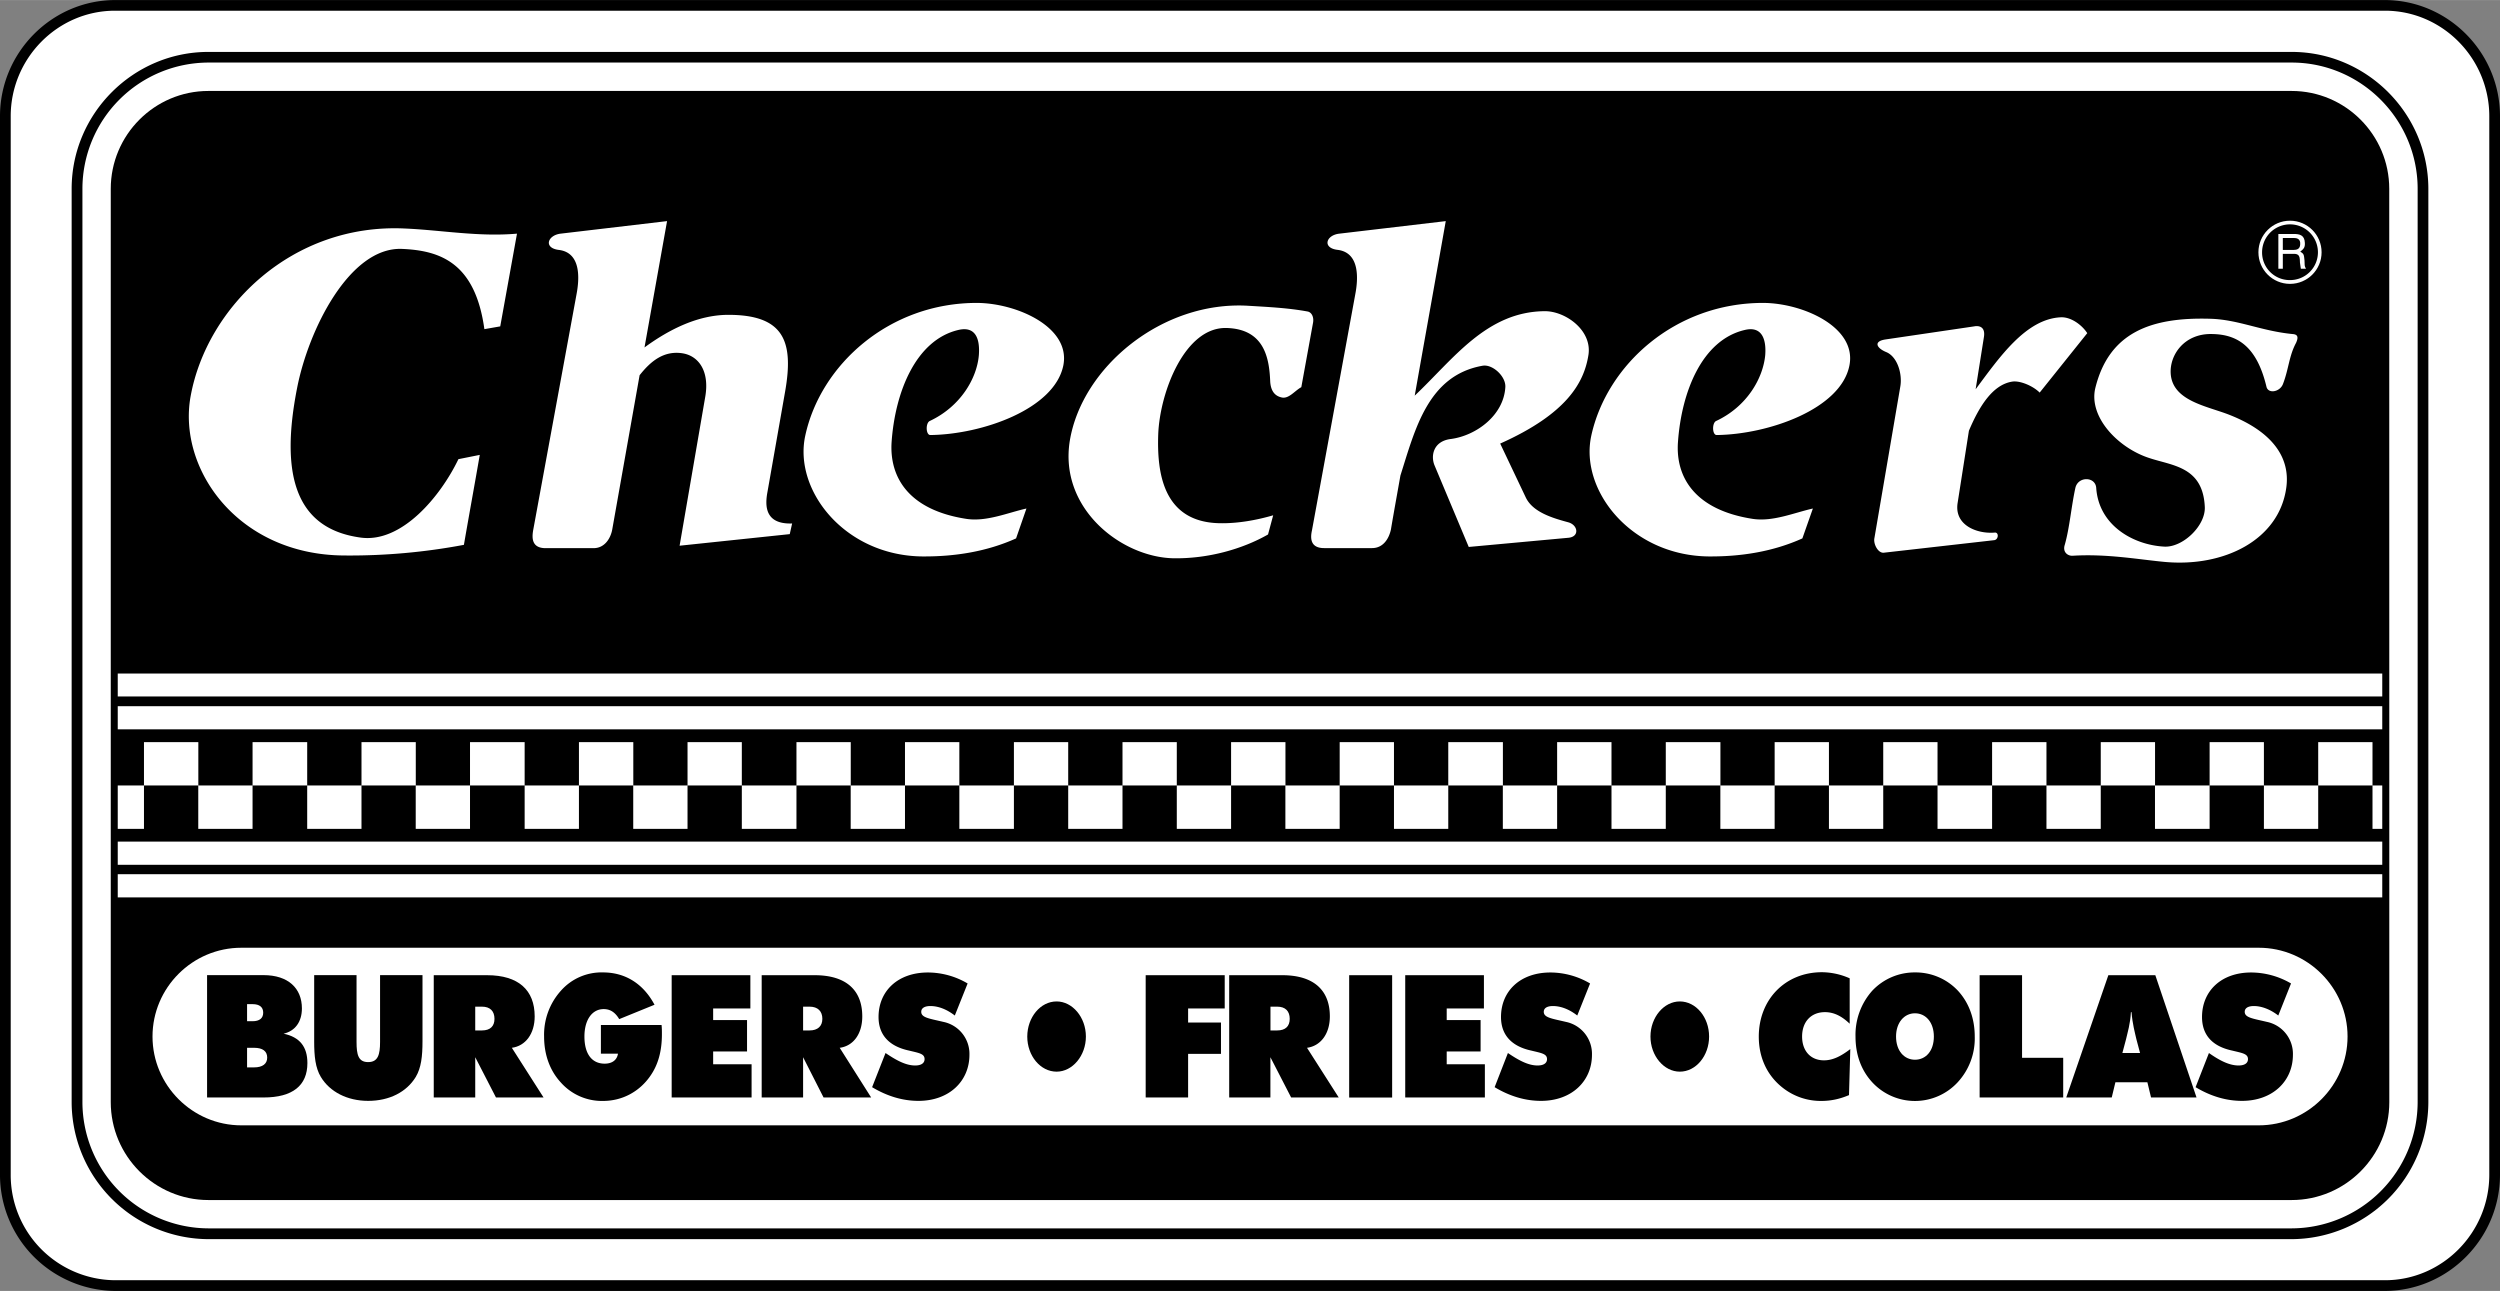 <?xml version="1.0" encoding="UTF-8"?> <svg xmlns="http://www.w3.org/2000/svg" width="2500" height="1291" viewBox="0 0 36.882 19.044"><rect x="0" y="0" width="36.882" height="19.044" fill="#808080" stroke="none"/><path d="M1.701 0h33.48c.936 0 1.701.773 1.701 1.714v15.615c0 .94-.766 1.715-1.701 1.715H1.701A1.714 1.714 0 0 1 0 17.329V1.714C0 .773.765 0 1.701 0z"></path><path d="M1.697.157h33.488c.847 0 1.539.702 1.539 1.557v15.615c0 .855-.692 1.557-1.539 1.557H1.697a1.552 1.552 0 0 1-1.539-1.557V1.714C.158.859.85.157 1.697.157z" fill="#fff"></path><path d="M3.074.765h30.734c1.107 0 2.017.909 2.017 2.021v13.473a2.026 2.026 0 0 1-2.017 2.021H3.074a2.026 2.026 0 0 1-2.017-2.021V2.785c0-1.111.909-2.02 2.017-2.02z"></path><path d="M3.074.922h30.734c1.021 0 1.859.837 1.859 1.863v13.473a1.866 1.866 0 0 1-1.859 1.863H3.074a1.866 1.866 0 0 1-1.858-1.863V2.785A1.864 1.864 0 0 1 3.074.922z" fill="#fff"></path><path d="M35.249 16.258c0 .797-.648 1.445-1.44 1.445H3.074c-.792 0-1.44-.648-1.44-1.445V2.785c0-.797.648-1.444 1.44-1.444h30.734c.792 0 1.44.647 1.44 1.444l.001 13.473z"></path><path d="M30.578 8.198c-.067.005-.153-.049-.117-.161.072-.252.095-.559.157-.842.041-.171.293-.167.307 0 .036.554.544.842.999.868.274.019.616-.306.603-.585-.027-.594-.473-.607-.814-.72-.464-.148-.904-.607-.801-1.035.202-.819.819-1.049 1.705-1.021.41.014.743.18 1.202.225.085.005.09.05.054.131-.104.193-.108.387-.193.607-.045.117-.216.148-.243.041-.145-.608-.437-.774-.806-.779-.405-.009-.625.307-.607.585.027.405.54.478.868.608.626.247.9.625.837 1.075-.107.773-.922 1.175-1.795 1.094-.385-.036-.848-.122-1.356-.091zM29.146 5.742c.355-.477.743-1.04 1.26-1.062.152-.005.311.117.387.234l-.702.877c-.104-.104-.297-.18-.405-.162-.287.045-.485.36-.639.725l-.166 1.062c-.055.333.288.463.549.44.062-.004.054.104-.009.112l-1.629.185c-.085.01-.158-.13-.139-.216l.382-2.236c.032-.18-.04-.441-.211-.509-.14-.059-.189-.157-.009-.185l1.309-.193c.072-.014.167.005.145.153l-.123.775zM18.783 7.601l-.076.283c-.378.216-.887.36-1.399.351-.77-.018-1.688-.737-1.525-1.736.18-1.085 1.363-2.065 2.632-1.989.293.018.585.031.878.085.063.014.095.091.076.176l-.171.94c-.094.05-.18.171-.283.153-.099-.019-.167-.086-.176-.238-.014-.343-.085-.77-.639-.788-.621-.022-.99.95-1.013 1.57-.018.536.054 1.301.918 1.31.26.004.535-.046.778-.117zM23.476 6.426c.229-1.044 1.238-1.962 2.543-1.958.585.005 1.377.36 1.265.923-.126.644-1.197 1.017-1.958 1.026-.067 0-.071-.176-.009-.207.455-.212.693-.63.725-.973.018-.242-.054-.432-.306-.369-.626.149-.928.909-.981 1.647-.04.526.252 1.008 1.103 1.139.297.045.607-.09.887-.153l-.155.441c-.428.193-.899.27-1.386.266-1.143-.014-1.903-.977-1.728-1.782zM11.88 6.426c.225-1.044 1.237-1.962 2.538-1.958.589.005 1.381.36 1.269.923-.131.644-1.197 1.017-1.962 1.026-.067 0-.072-.176-.009-.207.454-.212.697-.63.725-.973.018-.242-.05-.432-.307-.369-.621.149-.927.909-.98 1.647-.036.526.252 1.008 1.103 1.139.297.045.607-.09.886-.153l-.153.441c-.428.193-.9.27-1.387.266-1.143-.014-1.898-.977-1.723-1.782zM20.871 5.836c.567-.535 1.058-1.242 1.922-1.246.306 0 .706.288.639.657-.067.404-.323.859-1.3 1.296l.378.796c.104.216.392.302.625.365.148.04.171.216 0 .229l-1.467.135-.504-1.202c-.059-.139-.022-.36.243-.391.369-.05.778-.347.801-.766.009-.157-.189-.342-.338-.314-.805.144-.994.94-1.21 1.62-.041.234-.09.5-.14.796-.027.126-.108.274-.279.274h-.706c-.212 0-.203-.157-.18-.261l.639-3.483c.045-.233.067-.616-.261-.656-.229-.027-.172-.217.026-.239l1.57-.185c-.336 1.895-.233 1.306-.458 2.575zM9.508 5.125c.374-.274.792-.477 1.225-.481.832-.004.98.387.85 1.13l-.261 1.484c-.036.194-.045.478.364.464l-.035.157-1.625.171.378-2.195c.067-.383-.099-.607-.337-.644-.271-.041-.464.112-.631.324l-.404 2.277c-.023.126-.109.274-.275.274H8.05c-.211 0-.202-.157-.185-.261l.64-3.483c.045-.234.068-.616-.261-.656-.23-.028-.166-.217.027-.24l1.57-.185-.333 1.864zM7.627 3.446L7.38 4.814l-.234.041c-.135-.981-.652-1.161-1.22-1.184-.773-.026-1.377 1.198-1.543 2.053-.248 1.26-.036 2.07.931 2.205.612.09 1.188-.612 1.449-1.156l.315-.063c-.076.44-.157.881-.234 1.327a9.076 9.076 0 0 1-1.768.157c-1.57-.009-2.461-1.282-2.263-2.354.242-1.314 1.498-2.546 3.154-2.47.54.023 1.093.126 1.66.076z" fill="#fff"></path><circle cx="33.784" cy="3.721" r=".466" fill="#fff"></circle><path d="M34.196 3.721a.41.41 0 0 1-.41.41.407.407 0 0 1-.414-.41.412.412 0 0 1 .824 0z"></path><path d="M33.611 3.964h.067v-.22h.166c.108 0 .077.094.09.153l.01.067h.076c-.027-.045-.018-.054-.022-.121-.009-.09-.009-.099-.063-.131.05-.04.072-.062.068-.13-.004-.117-.081-.131-.162-.131h-.229v.513z" fill="#fff"></path><path d="M33.84 3.51c.04 0 .104.009.094.099-.004.063-.049.077-.094.077h-.162V3.51h.162z"></path><path fill="#fff" d="M33.399 11.587h.801v.64h-.801zM28.584 11.587h.805v.64h-.805zM23.774 11.587h.801v.64h-.801zM18.963 11.587h.801v.64h-.801zM14.153 11.587h.805v.64h-.805zM9.342 11.587h.801v.64h-.801zM4.532 11.587h.801v.64h-.801zM31.792 11.587h.806v.64h-.806zM26.982 11.587h.801v.64h-.801zM22.171 11.587h.801v.64h-.801zM17.361 11.587h.801v.64h-.801zM12.55 11.587h.801v.64h-.801zM7.74 11.587h.801v.64H7.74zM2.925 11.587h.801v.64h-.801zM30.191 11.587h.801v.64h-.801zM25.38 11.587h.801v.64h-.801zM20.565 11.587h.801v.64h-.801zM15.759 11.587h.801v.64h-.801zM10.944 11.587h.806v.64h-.806zM6.133 11.587h.801v.64h-.801zM34.2 10.948h.801v.639H34.2zM29.389 10.948h.802v.639h-.802zM24.575 10.948h.806v.639h-.806zM19.764 10.948h.801v.639h-.801zM14.958 10.948h.801v.639h-.801zM10.143 10.948h.801v.639h-.801zM5.333 10.948h.801v.639h-.801zM32.598 10.948h.801v.639h-.801zM27.783 10.948h.801v.639h-.801zM22.972 10.948h.802v.639h-.802zM18.162 10.948h.802v.639h-.802zM13.351 10.948h.802v.639h-.802zM8.541 10.948h.802v.639h-.802zM3.726 10.948h.806v.639h-.806zM30.992 10.948h.801v.639h-.801zM26.181 10.948h.801v.639h-.801zM21.366 10.948h.806v.639h-.806zM16.56 10.948h.801v.639h-.801zM11.75 10.948h.801v.639h-.801zM6.934 10.948h.806v.639h-.806zM2.124 10.948h.802v.639h-.802zM1.737 11.587h.387v.64h-.387zM1.737 9.936h33.408v.338H1.737zM1.737 10.417h33.408v.342H1.737zM35.001 11.587h.144v.64h-.144zM1.737 12.415h33.408v.342H1.737zM1.737 12.896h33.408v.342H1.737zM3.56 13.981h29.763c.72 0 1.31.589 1.31 1.31 0 .72-.59 1.31-1.31 1.31H3.56c-.72 0-1.31-.59-1.31-1.31 0-.721.589-1.31 1.31-1.31z"></path><path d="M24.782 14.773c.238 0 .432.233.432.518 0 .283-.193.518-.432.518-.234 0-.433-.234-.433-.518 0-.284.198-.518.433-.518zM15.588 14.773c.233 0 .432.233.432.518 0 .283-.198.518-.432.518-.239 0-.433-.234-.433-.518.001-.284.194-.518.433-.518zM3.055 16.19h.833c.428 0 .647-.175.647-.508 0-.239-.112-.383-.351-.433.171-.04.27-.176.27-.373 0-.297-.202-.491-.566-.491h-.833v1.805z"></path><path d="M3.645 14.813h.081c.104 0 .157.045.157.126s-.054.126-.157.126h-.081v-.252zM3.645 15.457h.104c.126 0 .193.05.193.145 0 .09-.067.144-.193.144h-.104v-.289z" fill="#fff"></path><path d="M4.635 15.362c0 .221.018.392.099.526.131.217.387.352.697.352.315 0 .567-.131.702-.352.081-.135.1-.306.1-.526v-.977h-.626v.986c0 .188-.031.297-.176.297-.144 0-.171-.108-.171-.297v-.986h-.625v.977zM6.399 16.19h.612v-.594l.306.594h.702l-.468-.733c.202-.027.337-.207.337-.463 0-.387-.238-.608-.702-.608h-.787v1.804z"></path><path d="M7.011 14.85h.099c.122 0 .185.067.185.18 0 .108-.062.171-.185.171h-.099v-.351z" fill="#fff"></path><path d="M9.117 15.543c-.014.094-.085.148-.197.148-.189 0-.298-.145-.298-.4 0-.252.117-.405.284-.405.099 0 .171.05.229.148l.521-.212c-.166-.311-.432-.477-.76-.477a.798.798 0 0 0-.621.27.97.97 0 0 0-.248.676c0 .27.086.504.248.679a.81.81 0 0 0 .621.271c.288 0 .54-.14.698-.369.117-.167.171-.369.171-.616 0-.045 0-.09-.005-.135h-.895v.423h.252zM9.909 16.19h1.179v-.49h-.567v-.189h.5v-.463h-.5v-.171h.549v-.491H9.909zM11.237 16.19h.611v-.594l.302.594h.702l-.464-.733c.203-.027.333-.207.333-.463 0-.387-.238-.608-.702-.608h-.782v1.804z"></path><path d="M11.848 14.85h.095c.122 0 .189.067.189.18 0 .108-.068.171-.189.171h-.095v-.351z" fill="#fff"></path><path d="M12.866 16.038c.225.135.454.202.684.202.455 0 .752-.293.752-.68a.482.482 0 0 0-.388-.486c-.207-.049-.323-.062-.323-.148 0-.054.049-.085.135-.085.112 0 .238.045.36.14l.189-.473a1.157 1.157 0 0 0-.585-.162c-.445 0-.729.274-.729.657 0 .261.153.432.45.495.145.036.229.045.229.126 0 .059-.049.094-.139.094-.13 0-.265-.067-.437-.184l-.198.504zM16.902 16.19h.626v-.643h.485v-.463h-.485v-.207h.54v-.491h-1.166zM18.135 16.19h.607v-.594l.306.594h.702l-.468-.733c.202-.027.337-.207.337-.463 0-.387-.238-.608-.702-.608h-.783v1.804z"></path><path d="M18.743 14.85h.099c.122 0 .185.067.185.18 0 .108-.062.171-.185.171h-.099v-.351z" fill="#fff"></path><path d="M19.904 14.386h.634v1.805h-.634zM20.731 16.19h1.175v-.49h-.563v-.189h.5v-.463h-.5v-.171h.549v-.491h-1.161zM22.05 16.038c.225.135.454.202.684.202.455 0 .752-.293.752-.68a.482.482 0 0 0-.388-.486c-.207-.049-.323-.062-.323-.148 0-.054.049-.085.135-.085.112 0 .238.045.359.14l.189-.473a1.157 1.157 0 0 0-.585-.162c-.445 0-.729.274-.729.657 0 .261.153.432.446.495.144.036.233.045.233.126 0 .059-.049.094-.14.094-.13 0-.265-.067-.437-.184l-.196.504zM27.288 15.102v-.67a1.027 1.027 0 0 0-.409-.09c-.54 0-.932.401-.932.95 0 .314.126.58.36.76a.907.907 0 0 0 .562.189c.14 0 .27-.027.409-.086l.019-.679c-.136.104-.257.166-.388.166-.202 0-.323-.144-.323-.351 0-.221.135-.36.337-.36.131 0 .248.058.365.171zM29.133 15.291c0-.266-.086-.5-.248-.676a.857.857 0 0 0-.634-.27.857.857 0 0 0-.63.27.977.977 0 0 0-.247.676c0 .27.085.499.247.675a.858.858 0 0 0 1.26 0 .953.953 0 0 0 .252-.675z"></path><path d="M28.251 15.633c-.158 0-.279-.131-.279-.342 0-.207.121-.343.279-.343.162 0 .279.136.279.343 0 .211-.117.342-.279.342z" fill="#fff"></path><path d="M29.205 16.19h1.233v-.585h-.607v-1.219h-.626zM30.483 16.19h.671l.054-.224h.472l.054.224h.671l-.608-1.804h-.693z"></path><path d="M31.311 15.534l.054-.203c.022-.099.063-.225.072-.4h.009c.014.176.05.302.072.4l.054.203h-.261z" fill="#fff"></path><path d="M32.391 16.038c.225.135.454.202.684.202.455 0 .752-.293.752-.68a.482.482 0 0 0-.387-.486c-.207-.049-.324-.062-.324-.148 0-.054.049-.085.135-.085.108 0 .238.045.36.14l.188-.473a1.17 1.17 0 0 0-.589-.162c-.441 0-.724.274-.724.657 0 .261.148.432.445.495.144.036.233.045.233.126 0 .059-.049.094-.139.094-.131 0-.271-.067-.437-.184l-.197.504z"></path></svg> 